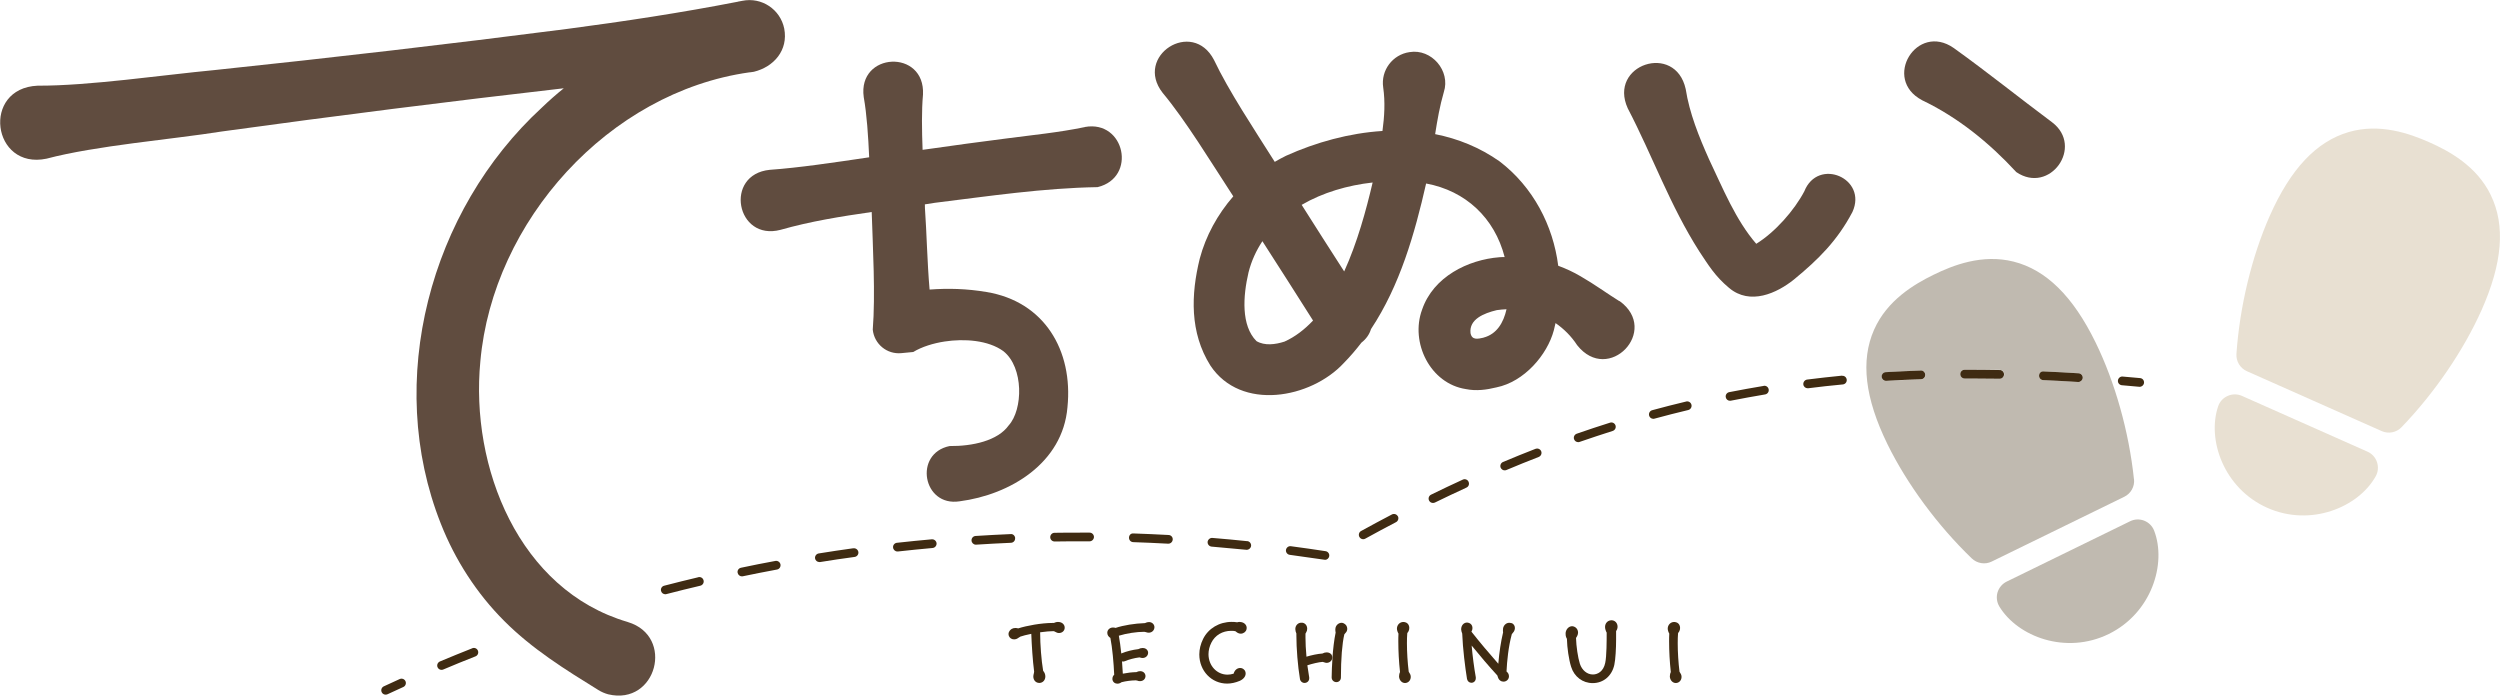 <?xml version="1.0" encoding="UTF-8"?>
<svg id="_レイヤー_2" data-name="レイヤー 2" xmlns="http://www.w3.org/2000/svg" viewBox="0 0 307.53 85.56">
  <defs>
    <style>
      .cls-1 {
        fill: #c0bab0;
      }

      .cls-2 {
        fill: #e8e0d2;
      }

      .cls-3 {
        fill: #3f2b12;
      }

      .cls-4 {
        fill: none;
      }

      .cls-5 {
        fill: #604c3f;
      }
    </style>
  </defs>
  <g id="text">
    <g>
      <path class="cls-4" d="M184.12,38.16c-1.62.39-3.4,1.13-3.23,2.82.17.92.93.71,1.59.57,1.63-.42,2.46-1.83,2.83-3.49-.4.02-.8.04-1.2.11Z"/>
      <path class="cls-4" d="M160.11,25.2c1.73,2.74,3.48,5.47,5.23,8.19,1.61-3.54,2.7-7.52,3.5-10.94-3.07.34-6.13,1.23-8.73,2.75Z"/>
      <path class="cls-4" d="M155.29,29.67c-.75,1.14-1.35,2.41-1.71,3.85-.68,2.92-.92,6.53.98,8.44,1.01.6,2.35.42,3.45.06,1.31-.59,2.47-1.48,3.51-2.59-2.06-3.26-4.14-6.52-6.23-9.76Z"/>
      <path class="cls-1" d="M262.5,58.93c-.61-5.81-2.33-11.93-4.72-16.81-2.78-5.68-6.08-8.93-10.09-9.94-3.87-.97-7.47.46-9.84,1.62-2.37,1.16-5.72,3.13-7.32,6.77-1.67,3.79-1.13,8.39,1.65,14.07,2.39,4.88,6.16,10,10.37,14.05.66.63,1.64.79,2.45.39l16.31-7.97c.82-.4,1.3-1.27,1.2-2.17ZM236.32,46.66c-1.43.05-2.86.12-4.28.2-.01,0-.02,0-.03,0-.28,0-.52-.22-.53-.5-.02-.3.21-.55.5-.57,1.43-.09,2.87-.16,4.31-.2.28-.04.54.22.56.52,0,.3-.22.54-.52.55ZM245.99,46.59h-.01c-1.22-.02-2.43-.04-3.64-.04h-.65s0,0,0,0c-.3,0-.54-.24-.54-.54s.24-.54.54-.54h.66c1.21,0,2.43.01,3.66.03.3,0,.53.25.53.55,0,.29-.25.53-.54.53ZM255.67,46.99s-.02,0-.03,0c-1.44-.09-2.87-.17-4.29-.23-.3-.01-.52-.26-.51-.56.01-.3.23-.54.56-.51,1.43.06,2.86.14,4.31.23.3.02.52.27.5.57-.02.28-.25.5-.54.5Z"/>
      <path class="cls-1" d="M263.77,64.05c-.57-.22-1.2-.2-1.74.07l-15.18,7.42c-.55.27-.95.75-1.13,1.33-.17.58-.09,1.21.22,1.73,2.25,3.72,8.19,5.97,13.46,3.39,5.27-2.58,7.14-8.65,5.59-12.7-.22-.57-.66-1.02-1.23-1.24Z"/>
      <path class="cls-2" d="M306.4,24c-1.74-3.59-5.15-5.43-7.57-6.5-2.42-1.07-6.07-2.37-9.9-1.26-3.98,1.16-7.16,4.53-9.72,10.31-2.2,4.96-3.7,11.15-4.1,16.98-.06.91.45,1.76,1.28,2.13l16.59,7.37c.83.37,1.81.18,2.44-.48,4.05-4.2,7.64-9.46,9.85-14.42,2.57-5.78,2.94-10.4,1.13-14.12Z"/>
      <path class="cls-2" d="M291.23,55.56l-15.44-6.86c-.56-.25-1.19-.25-1.75,0-.56.24-.99.71-1.18,1.28-1.4,4.11.7,10.11,6.05,12.49,5.36,2.38,11.22-.09,13.33-3.88.3-.53.35-1.16.16-1.74-.19-.58-.62-1.05-1.17-1.29Z"/>
      <path class="cls-3" d="M130.18,76.5c-.18,0-.36.04-.54.13h-.15c-1.4,0-3.22.34-4.24.67-.1-.03-.22-.05-.34-.05-.16,0-.31.03-.45.11-.19.11-.4.34-.4.63,0,.09.02.16.03.2.09.28.34.46.65.46.18,0,.37-.06.49-.16l.29-.18c.28-.1.75-.22,1.34-.34.05,1.36.17,3.27.35,4.64,0,.08-.03.22-.08.42-.01.07-.02.13-.02.19,0,.45.31.79.73.79h.04s.02,0,.02,0c.4-.03.69-.36.69-.8,0-.25-.1-.5-.27-.69-.22-1.3-.37-3.22-.37-4.71v-.03c.67-.09,1.23-.14,1.63-.14.06,0,.14.03.22.08.14.09.31.15.47.15.39,0,.7-.28.7-.65,0-.03-.01-.16-.02-.18-.1-.33-.4-.53-.79-.53Z"/>
      <path class="cls-3" d="M141.34,76.52c-.15,0-.32.04-.5.13-1.24.04-2.63.26-3.61.59-.09-.03-.2-.05-.31-.05-.19,0-.36.06-.47.16-.15.11-.24.29-.24.49,0,.26.14.49.38.63.24,1.19.41,3.11.47,4.53-.14.12-.22.3-.22.5,0,.06,0,.13.03.2.08.25.31.4.59.4.18,0,.36-.07.5-.18.54-.14,1.18-.22,1.75-.23.04,0,.16.02.18.03.11.05.21.07.34.07.39,0,.68-.26.68-.64-.02-.35-.29-.59-.66-.59-.15,0-.31.04-.46.12-.53.01-1.12.08-1.67.19-.02-.46-.06-.98-.1-1.51.05.01.1.02.15.02.04,0,.18-.03.21-.05.46-.2,1.18-.39,1.75-.46.05,0,.11,0,.13.02.1.03.19.05.29.05.38,0,.68-.28.68-.64,0-.05,0-.15-.05-.24-.1-.22-.33-.35-.62-.35-.18,0-.37.05-.53.14-.7.08-1.46.27-2.04.51-.02,0-.04.02-.06.03-.08-.8-.19-1.57-.3-2.19.94-.29,2.18-.48,3.12-.48.04,0,.15.02.21.04.1.04.21.07.34.07.4,0,.71-.29.71-.7-.02-.35-.31-.61-.68-.61Z"/>
      <path class="cls-3" d="M152.51,76.5c-.12,0-.23.02-.32.05-.23-.04-.46-.05-.68-.05-1.52,0-2.87.8-3.51,2.09-.31.62-.47,1.28-.47,1.92,0,2.01,1.5,3.58,3.42,3.58.5,0,1.01-.11,1.54-.33.46-.2.74-.54.74-.91,0-.2-.08-.39-.21-.49-.12-.12-.29-.19-.46-.19-.37,0-.69.26-.81.7-.26.08-.51.12-.75.12-1.31,0-2.34-1.1-2.34-2.51,0-.48.12-.96.35-1.42.46-.92,1.37-1.46,2.44-1.46.17,0,.32,0,.5.04,0,0,.08.06.09.06.18.16.39.25.59.25.33,0,.63-.23.7-.51.01-.03.03-.15.03-.19,0-.42-.37-.74-.86-.74Z"/>
      <path class="cls-3" d="M165.24,76.64s-.12-.03-.2-.03c-.37,0-.69.28-.76.64-.02.08-.02.15-.02.2,0,.13.02.26.04.36-.39,1.9-.47,4.27-.49,5.52,0,.33.26.58.58.58s.56-.25.56-.57c0-2.31.15-4.16.42-5.31.01-.03.07-.09.1-.12.03-.04.07-.08.07-.08.12-.12.19-.3.19-.48,0-.31-.18-.58-.48-.69Z"/>
      <path class="cls-3" d="M163.81,80.55c-.12-.18-.35-.3-.61-.3-.18,0-.36.05-.52.14-.6.04-1.38.21-1.97.39-.08-.88-.12-1.68-.12-2.34,0-.16,0-.33,0-.48,0,0,.01-.06.1-.2.07-.11.11-.26.11-.42,0-.39-.24-.69-.6-.74h-.11c-.42-.01-.75.34-.75.78,0,.18.06.4.13.55v.2c0,1.66.17,3.78.44,5.39.04.28.27.49.56.49.33,0,.58-.25.58-.56,0-.02,0-.09,0-.11-.08-.46-.16-.97-.23-1.5.57-.19,1.41-.39,1.87-.42.04,0,.1.02.16.04.12.05.24.08.34.08.39,0,.7-.3.7-.66,0-.12-.03-.23-.09-.34Z"/>
      <path class="cls-3" d="M173.29,82.63c-.14-1.12-.22-2.4-.22-3.51,0-.44.01-.86.04-1.21,0-.03.05-.11.13-.21.08-.13.12-.28.12-.45,0-.37-.22-.65-.53-.71-.08-.03-.15-.03-.2-.03-.44,0-.79.36-.79.82,0,.18.08.43.19.61-.02.31-.02.64-.02.97,0,1.17.07,2.5.21,3.76-.08.16-.12.38-.12.54.02.46.34.81.74.81.02,0,.13-.01.15-.02.32-.07.55-.37.55-.73,0-.17-.04-.31-.15-.47-.03-.04-.09-.14-.1-.17Z"/>
      <path class="cls-3" d="M185.92,76.66c-.09-.03-.18-.05-.26-.05-.35,0-.66.25-.76.65-.01.08-.02.18-.02.28,0,.09,0,.17.02.24-.27,1.15-.47,2.42-.59,3.87-1.09-1.23-2.35-2.73-3.3-3.94v-.03c.08-.12.12-.26.12-.41,0-.38-.23-.65-.66-.69-.41,0-.73.35-.73.84.01.15.06.36.13.52.07,1.86.36,4.15.59,5.58.06.28.27.47.54.47.31,0,.54-.24.54-.56,0-.02,0-.1,0-.12-.21-1.17-.4-2.63-.51-3.9,1.01,1.25,2.15,2.58,3.16,3.68,0,.02.02.07.06.18.12.43.44.58.7.58.37,0,.67-.29.67-.66,0-.13-.03-.24-.09-.35-.06-.1-.13-.17-.21-.24.06-1.27.23-3.05.65-4.59.01-.03.07-.09.16-.2.14-.15.22-.36.22-.56,0-.28-.15-.5-.4-.61Z"/>
      <path class="cls-3" d="M198.23,76.3s-.1,0-.16.02c-.31.05-.63.34-.63.81,0,.23.1.51.2.69,0,.92,0,2.92-.18,3.73-.22,1.05-.93,1.42-1.51,1.42-.72,0-1.35-.52-1.61-1.33-.24-.76-.44-2.13-.47-3.15,0-.03.06-.12.09-.16,0,0,.06-.1.06-.11.06-.13.1-.26.1-.39,0-.42-.28-.76-.72-.8-.4,0-.75.34-.81.81v.12c-.01.28.08.49.16.62.02,1.09.24,2.58.52,3.45.38,1.22,1.42,2,2.65,2,1.32,0,2.36-.88,2.66-2.24.15-.68.22-2.07.22-3.08,0-.38-.01-.74,0-1.08.12-.16.18-.35.18-.54,0-.45-.32-.79-.75-.79Z"/>
      <path class="cls-3" d="M206.6,82.63c-.14-1.12-.22-2.4-.22-3.51,0-.44.01-.86.04-1.21,0-.03.05-.11.13-.21.08-.13.12-.28.12-.45,0-.37-.22-.65-.53-.71-.08-.03-.15-.03-.2-.03-.44,0-.79.36-.79.82,0,.18.08.43.19.61-.02.31-.02.64-.02.97,0,1.17.07,2.5.21,3.76-.08.16-.12.38-.12.54.02.46.34.81.74.81.02,0,.13-.01.15-.02.32-.07.55-.37.55-.73,0-.17-.04-.31-.15-.47-.03-.04-.09-.14-.1-.17Z"/>
      <path class="cls-3" d="M49.17,83.53c-.65.3-1.31.6-1.96.9-.27.13-.38.44-.26.71.09.2.28.31.49.31.08,0,.15-.02.23-.05.65-.3,1.29-.6,1.94-.89.27-.12.39-.44.27-.71-.12-.27-.44-.39-.71-.27Z"/>
      <path class="cls-3" d="M226.59,46.21c-1.43.14-2.86.3-4.29.48-.29.04-.5.31-.47.6.03.27.26.47.53.47.02,0,.05,0,.07,0,1.42-.18,2.84-.34,4.26-.47.3-.03.51-.29.48-.58-.03-.3-.29-.52-.59-.48Z"/>
      <path class="cls-3" d="M207.43,49.39c-1.39.33-2.79.69-4.19,1.07-.29.08-.45.37-.38.66.06.24.28.4.52.4.05,0,.09,0,.14-.02,1.39-.38,2.77-.73,4.15-1.06.29-.07.47-.36.4-.65-.07-.29-.36-.47-.65-.4Z"/>
      <path class="cls-3" d="M162.98,68.87c.26,0,.49-.19.53-.46.05-.29-.16-.57-.45-.61-1.42-.22-2.85-.42-4.27-.61-.29-.04-.56.17-.6.46-.04.29.17.56.46.6,1.42.19,2.84.39,4.25.6.03,0,.05,0,.08,0Z"/>
      <path class="cls-3" d="M194.13,54.39c.06,0,.12,0,.18-.03,1.36-.47,2.72-.92,4.07-1.35.28-.09.44-.39.35-.67-.09-.28-.39-.44-.67-.35-1.36.43-2.73.88-4.1,1.36-.28.1-.43.4-.33.68.08.22.28.36.51.36Z"/>
      <path class="cls-3" d="M216.96,47.47c-1.42.24-2.84.49-4.25.77-.29.06-.48.34-.42.63.05.26.27.43.52.43.03,0,.07,0,.1-.01,1.41-.28,2.81-.53,4.22-.77.29-.05.49-.32.44-.62-.05-.29-.32-.49-.62-.44Z"/>
      <path class="cls-3" d="M188.89,55.21c-1.33.52-2.66,1.05-4,1.62-.27.11-.4.43-.29.7.09.2.28.33.49.33.07,0,.14-.01.21-.04,1.33-.56,2.66-1.1,3.98-1.61.28-.11.41-.42.31-.69-.11-.28-.42-.41-.69-.31Z"/>
      <path class="cls-3" d="M58.11,79.74c-1.34.53-2.67,1.07-4,1.63-.27.12-.4.43-.29.7.09.21.28.33.49.33.07,0,.14-.01.21-.04,1.32-.56,2.64-1.1,3.97-1.62.28-.11.41-.42.3-.7-.11-.28-.43-.41-.7-.3Z"/>
      <path class="cls-3" d="M153.43,66.57c-1.43-.15-2.86-.28-4.3-.4-.28-.02-.55.2-.58.49-.02.3.2.55.49.58,1.43.12,2.85.25,4.27.39.02,0,.04,0,.06,0,.27,0,.5-.21.53-.48.03-.29-.18-.56-.48-.59Z"/>
      <path class="cls-3" d="M171.95,63.51c-.14-.26-.46-.36-.72-.23-1.26.66-2.53,1.34-3.8,2.04-.26.14-.35.47-.21.73.1.18.28.28.47.28.09,0,.18-.02.26-.07,1.27-.7,2.53-1.38,3.78-2.03.26-.14.36-.46.23-.72Z"/>
      <path class="cls-3" d="M114.63,66.34c-1.43.13-2.87.27-4.3.43-.29.03-.51.3-.47.59.03.27.26.48.53.48.02,0,.04,0,.06,0,1.42-.16,2.85-.3,4.27-.43.3-.03.51-.29.49-.58-.03-.3-.3-.51-.58-.49Z"/>
      <path class="cls-3" d="M180.65,59.26c-.12-.27-.45-.39-.71-.26-1.29.59-2.6,1.21-3.9,1.85-.27.13-.38.45-.25.72.09.19.28.3.48.3.08,0,.16-.02.24-.05,1.3-.63,2.59-1.25,3.88-1.84.27-.12.39-.44.26-.71Z"/>
      <path class="cls-3" d="M95.39,69c-1.42.26-2.83.54-4.24.84-.29.06-.48.34-.41.63.05.25.28.43.52.43.04,0,.07,0,.11-.01,1.4-.29,2.8-.57,4.21-.83.29-.05.48-.33.43-.63-.06-.29-.34-.48-.63-.43Z"/>
      <path class="cls-3" d="M104.98,67.44c-1.43.2-2.85.41-4.27.64-.29.05-.49.32-.45.61.04.26.27.45.53.45.03,0,.06,0,.09,0,1.41-.23,2.83-.44,4.25-.63.29-.04.5-.31.46-.6-.04-.29-.32-.5-.6-.46Z"/>
      <path class="cls-3" d="M85.89,71.01c-1.4.33-2.8.68-4.19,1.04-.29.07-.46.37-.38.65.06.24.28.4.52.4.04,0,.09,0,.14-.02,1.38-.36,2.77-.7,4.17-1.03.29-.07.47-.36.4-.65-.07-.29-.35-.47-.65-.4Z"/>
      <path class="cls-3" d="M134.03,65.52h-1.14c-1.05,0-2.12,0-3.17.02-.3,0-.53.25-.53.54,0,.29.24.53.54.53h0c1.05-.02,2.12-.02,3.16-.02h1.14s0,0,0,0c.29,0,.53-.24.54-.53,0-.3-.24-.54-.53-.54Z"/>
      <path class="cls-3" d="M124.88,66.21c-.01-.3-.27-.55-.56-.51-1.44.06-2.88.14-4.31.23-.3.02-.52.27-.5.57.02.28.25.5.53.5.01,0,.02,0,.03,0,1.43-.09,2.86-.17,4.29-.23.3-.01.53-.26.51-.56Z"/>
      <path class="cls-3" d="M143.74,65.81c-1.44-.08-2.88-.14-4.31-.19-.34-.03-.54.22-.55.52,0,.3.22.54.52.55,1.43.05,2.86.11,4.29.19,0,0,.02,0,.03,0,.28,0,.52-.22.54-.51.02-.3-.21-.55-.51-.56Z"/>
      <path class="cls-3" d="M255.7,45.92c-1.45-.09-2.88-.17-4.31-.23-.34-.03-.55.22-.56.51-.01.3.22.55.51.56,1.42.06,2.85.14,4.29.23.01,0,.02,0,.03,0,.28,0,.52-.22.54-.5.02-.3-.21-.55-.5-.57Z"/>
      <path class="cls-3" d="M236.28,45.58c-1.44.05-2.88.12-4.31.2-.3.02-.52.27-.5.57.02.28.25.5.53.5.01,0,.02,0,.03,0,1.42-.09,2.85-.15,4.28-.2.3,0,.53-.26.52-.55-.01-.3-.28-.56-.56-.52Z"/>
      <path class="cls-3" d="M246,45.52c-1.23-.02-2.45-.04-3.66-.04h-.66c-.3,0-.54.24-.54.54s.24.54.54.54h.65c1.21,0,2.42.01,3.64.03h.01c.29,0,.53-.23.54-.53,0-.3-.23-.54-.53-.55Z"/>
      <path class="cls-3" d="M261.03,47.39c.71.06,1.42.12,2.13.19.02,0,.03,0,.05,0,.27,0,.51-.21.53-.49.03-.3-.19-.56-.49-.58-.72-.06-1.43-.13-2.14-.19-.28-.03-.55.19-.58.49-.03.3.19.55.49.58Z"/>
      <path class="cls-5" d="M77.21,76.51c-13.4-3.93-19.38-19.06-18.12-32.07,1.53-17.25,15.79-33.1,33.09-35.54.02,0,.04,0,.06,0,0,0,0,0,0,0,.16-.02.32-.05.49-.07,2.46-.6,4.25-2.65,3.74-5.31-.48-2.37-2.78-3.9-5.15-3.42-.16.03-.32.06-.48.09,0,0,0-.01,0-.01-.02,0-.05.02-.07.03-6.97,1.36-13.99,2.42-21.02,3.35-14.43,1.86-28.89,3.54-43.36,5.06-6.35.6-15.47,1.95-21.76,1.92-6.93.3-5.62,10.38,1.09,8.98,6.13-1.62,15.29-2.35,21.6-3.35,13.99-1.93,28-3.7,42.03-5.31-.93.75-1.84,1.55-2.71,2.39-13.75,12.65-19.38,33.6-12.41,51.18,1.74,4.42,4.4,8.57,7.81,11.97,3.42,3.43,7.48,5.96,11.56,8.48.37.23.78.41,1.22.53,5.94,1.42,8.21-7.15,2.41-8.89Z"/>
      <path class="cls-5" d="M133.46,15.63c-3.26.68-6.49.98-9.72,1.41-3.23.41-6.44.85-9.66,1.31-.19.02-.4.05-.59.08-.09-2.42-.13-4.83.05-6.8.28-5.64-8.07-5.24-7.29.32.38,2.12.55,4.77.67,7.4-4.23.63-8.67,1.29-12.23,1.54-5.66.57-4.14,8.82,1.33,7.38,3.65-1.04,7.43-1.65,11.21-2.19.14,4.37.47,10.18.13,14.47.18,1.77,1.75,3.07,3.53,2.89l1.45-.14c1.05-.64,2.48-1.08,3.86-1.29,2.41-.37,5.37-.17,7.23,1.19,2.52,2,2.42,7.19.65,9.13-1.34,1.89-4.46,2.57-7.27,2.54-4.46.92-3.29,7.49,1.22,6.8,6.23-.81,12.7-4.7,13.28-11.57.71-7-2.85-13.01-9.96-14.18-2.44-.41-4.7-.47-7-.3-.29-3.36-.36-7.07-.57-9.99,0-.15,0-.33-.01-.49.41-.06.81-.12,1.21-.19,6.66-.82,13.35-1.82,20.04-1.93,4.87-1.18,3.35-8.28-1.56-7.4Z"/>
      <path class="cls-5" d="M199.21,37.05c-1.55-.96-3.03-2.06-4.77-3.06-.88-.52-1.81-.95-2.76-1.3-.63-4.97-3.09-9.68-7.2-12.83-2.45-1.73-5.15-2.81-7.94-3.36.27-1.73.57-3.46,1.07-5.18.85-2.6-1.51-5.36-4.22-4.91-2.09.3-3.55,2.25-3.24,4.34.26,1.8.15,3.59-.09,5.36-4.09.26-8.18,1.39-11.86,3.05-.47.23-.93.48-1.39.75-2.56-4.05-5.68-8.75-7.47-12.53-2.66-5.14-9.87-.5-6.32,4.04,2.85,3.41,5.98,8.58,8.69,12.73-1.93,2.22-3.38,4.85-4.13,7.68-1.08,4.39-1.24,9.07,1.31,13.13,3.75,5.66,12.36,4.07,16.41-.3.79-.8,1.51-1.65,2.18-2.52.55-.42.97-.99,1.17-1.66,3.55-5.35,5.37-11.7,6.78-17.91,4.86.9,8.42,4.23,9.66,9.05-.21,0-.43,0-.64.02-3.84.3-8.14,2.39-9.52,6.46-1.48,4.03,1,9.09,5.39,9.76,1.28.26,2.54.09,3.76-.21,3.41-.69,6.25-3.99,7.06-7.02.08-.3.15-.59.21-.89,1.02.71,1.93,1.6,2.66,2.72,3.85,4.87,10.23-1.8,5.22-5.43ZM165.35,33.39c-1.75-2.72-3.5-5.45-5.23-8.19,2.6-1.52,5.67-2.41,8.73-2.75-.8,3.42-1.89,7.4-3.5,10.94ZM154.56,41.96c-1.9-1.91-1.66-5.52-.98-8.44.36-1.44.96-2.71,1.71-3.85,2.09,3.25,4.17,6.5,6.23,9.76-1.04,1.1-2.2,2-3.51,2.59-1.11.36-2.44.54-3.45-.06ZM182.48,41.54c-.66.14-1.42.35-1.59-.57-.18-1.69,1.61-2.43,3.23-2.82.4-.06.8-.09,1.2-.11-.37,1.66-1.2,3.06-2.83,3.49Z"/>
      <path class="cls-5" d="M221.95,23.54c-1.24,2.35-3.59,5.02-5.91,6.45-2.53-2.92-4.11-6.83-5.81-10.4-1.24-2.78-2.41-5.67-2.87-8.64-1.28-5.77-9.57-2.99-7.13,2.37,3.11,5.98,5.16,11.88,8.8,17.6,1.13,1.69,1.91,3.03,3.67,4.5,2.58,2.17,5.88.65,7.98-1.04,3.01-2.47,5.35-4.8,7.19-8.3,1.9-4.14-4.24-6.77-5.92-2.54Z"/>
      <path class="cls-5" d="M236.42,12.32c4.44,2.12,8.29,5.25,11.61,8.85,4.12,2.8,8.36-3.13,4.4-6.13-4.08-3.04-7.96-6.17-12.09-9.13-4.56-3.19-8.83,3.81-3.91,6.41Z"/>
    </g>
  </g>
</svg>